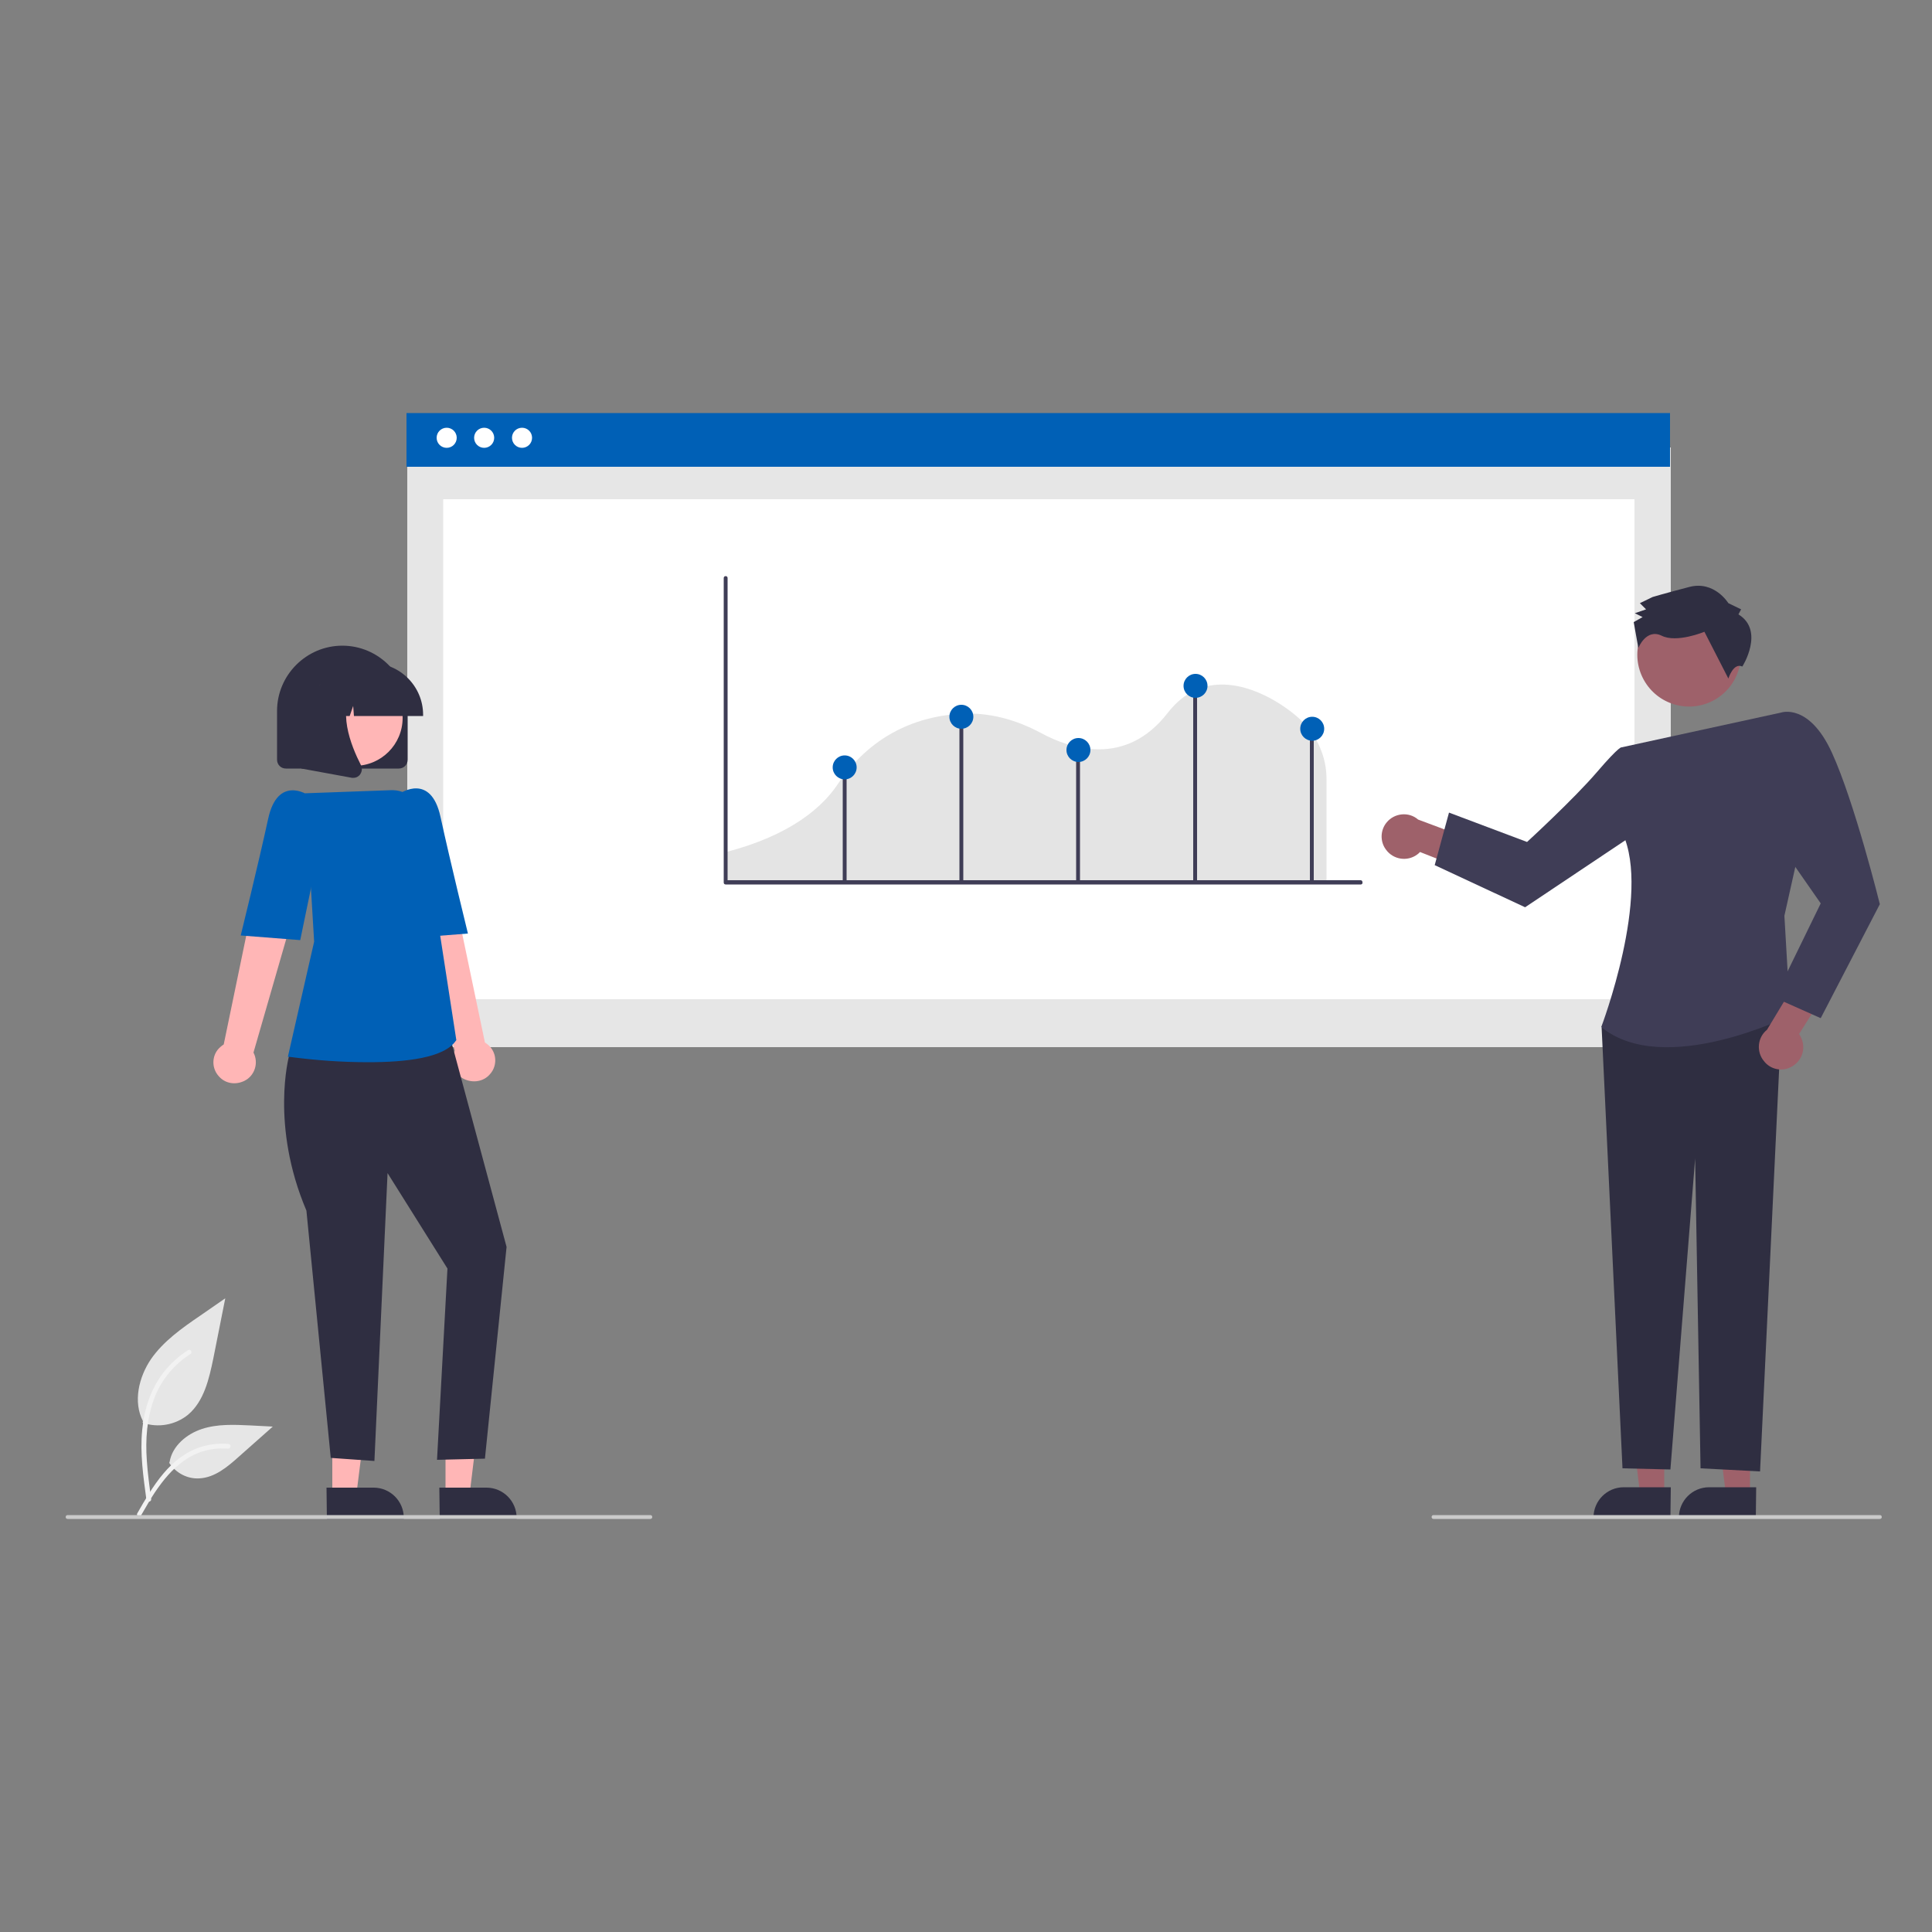 <?xml version="1.0" encoding="utf-8"?>
<!-- Generator: Adobe Illustrator 23.0.5, SVG Export Plug-In . SVG Version: 6.00 Build 0)  -->
<svg version="1.1" id="Layer_1" xmlns="http://www.w3.org/2000/svg" xmlns:xlink="http://www.w3.org/1999/xlink" x="0px" y="0px"
	 viewBox="0 0 500 500" style="enable-background:new 0 0 500 500;" xml:space="preserve">
<rect x="0" y="0" width="500" height="500" fill="#808080" stroke="none"/>
<style type="text/css">
	.st0{fill:#E6E6E6;}
	.st1{fill:#F2F2F2;}
	.st2{fill:#FFFFFF;}
	.st3{fill:#0060B6;}
	.st4{fill:#E4E4E4;}
	.st5{fill:#3F3D56;}
	.st6{fill:#FFB6B6;}
	.st7{fill:#2F2E41;}
	.st8{fill:#9E616A;}
	.st9{fill:#CACACA;}
</style>
<g>
	<path id="a31475c4-f0df-4934-8dee-db246d5650fa-1186" class="st0" d="M36.9,368.2c4,1.4,8.5,0.6,11.8-2.1c4.1-3.5,5.4-9.2,6.5-14.5
		l3.1-15.6l-6.5,4.5c-4.7,3.2-9.5,6.6-12.7,11.2c-3.2,4.7-4.7,11.1-2.1,16.1"/>
	<path id="bc80039d-7499-47e3-8dd4-b917794dfbc0-1187" class="st1" d="M37.9,388.2c-0.8-6-1.7-12-1.1-18.1
		c0.5-5.4,2.2-10.6,5.5-14.9c1.8-2.3,3.9-4.2,6.4-5.8c0.6-0.4,1.2,0.6,0.6,1c-4.2,2.7-7.5,6.6-9.3,11.3c-2,5.2-2.4,10.8-2,16.3
		c0.2,3.3,0.7,6.6,1.1,9.9c0.1,0.3-0.1,0.6-0.4,0.7C38.3,388.7,38,388.6,37.9,388.2L37.9,388.2z"/>
	<path id="a24c42db-7472-45f4-900c-466dbf3f7d22-1188" class="st0" d="M43.8,378.6c1.7,2.6,4.7,4.2,7.8,4c4-0.2,7.3-3,10.2-5.6
		l8.8-7.8l-5.8-0.3c-4.2-0.2-8.5-0.4-12.5,0.9s-7.7,4.4-8.4,8.5"/>
	<path id="a7d2fb0b-6149-49f2-88d6-cc03571334a8-1189" class="st1" d="M35.5,391.7c4-7,8.5-14.8,16.7-17.3c2.3-0.7,4.7-0.9,7-0.7
		c0.7,0.1,0.6,1.2-0.2,1.2c-4-0.3-7.9,0.7-11.2,3c-3.2,2.2-5.6,5.2-7.7,8.3c-1.3,1.9-2.4,4-3.6,6C36.2,392.8,35.2,392.3,35.5,391.7z
		"/>
	<rect id="b85ae1dc-b170-4f54-a6de-4a72451950d7" x="105.4" y="115.8" class="st0" width="327" height="155.2"/>
	<rect id="f015ec3e-20cc-40e8-8473-d753a9bdb685" x="114.7" y="129.2" class="st2" width="308.3" height="129.4"/>
	<rect id="ed585d6d-4c60-4aae-9dcd-e3012a759289" x="105.2" y="106.9" class="st3" width="327" height="13.9"/>
	<circle id="b43fe0fb-7393-4bbe-8dcd-48ed75608891" class="st2" cx="115.6" cy="113.3" r="2.6"/>
	<circle id="ada3e127-c3a1-446f-8730-bf32ed0f9b11" class="st2" cx="125.3" cy="113.3" r="2.6"/>
	<circle id="e3927273-efa9-4ef7-88ca-a022a07a6d22" class="st2" cx="135.1" cy="113.3" r="2.6"/>
	<path class="st4" d="M187.5,228.3h155.8v-26.7c0-5.7-2.4-11.1-6.5-15.1l0,0c-2.8-2.8-12.1-9.9-21.7-9.3c-5.1,0.3-9.4,2.8-12.9,7.3
		c-10.9,14.1-25.2,9.3-32.8,5.2c-6.7-3.6-13.5-5.3-20.2-5c-9.5,0.4-22.8,3.9-32.5,18.4c-3.7,5.5-11.8,13.1-29.2,17.5V228.3z"/>
	<path class="st5" d="M352.2,228.9H187.8c-0.3,0-0.5-0.2-0.5-0.5v-78.8c0-0.3,0.2-0.5,0.5-0.5c0.3,0,0.5,0.2,0.5,0.5v78.2h163.8
		c0.3,0,0.5,0.2,0.5,0.5C352.7,228.7,352.4,228.9,352.2,228.9z"/>
	<rect x="218.1" y="198.6" class="st5" width="1" height="29.6"/>
	<rect x="248.3" y="184.8" class="st5" width="1" height="43.4"/>
	<rect x="278.5" y="193.9" class="st5" width="1" height="34.3"/>
	<rect x="308.8" y="177.3" class="st5" width="1" height="50.9"/>
	<rect x="339" y="188.9" class="st5" width="1" height="39.3"/>
	<circle class="st3" cx="248.8" cy="185.5" r="3.1"/>
	<circle class="st3" cx="309.4" cy="177.5" r="3.1"/>
	<circle class="st3" cx="279.1" cy="194.1" r="3.1"/>
	<circle class="st3" cx="218.6" cy="198.6" r="3.1"/>
	<circle class="st3" cx="339.6" cy="188.6" r="3.1"/>
	<polygon class="st6" points="86,387 92.2,387 95.2,363.2 86,363.2 	"/>
	<path class="st7" d="M84.5,385l12.2,0h0c4.3,0,7.8,3.5,7.8,7.8v0.3l-19.9,0L84.5,385z"/>
	<polygon class="st6" points="115.3,387 121.5,387 124.4,363.2 115.3,363.2 	"/>
	<path class="st7" d="M113.7,385l12.2,0h0c4.3,0,7.8,3.5,7.8,7.8v0.3l-19.9,0L113.7,385z"/>
	<path class="st6" d="M126.8,278c2-2.2,1.8-5.7-0.5-7.6c-0.2-0.2-0.5-0.4-0.8-0.6l-10.1-48.3l-11,4.3l13.3,46.1
		c-1.4,2.7-0.3,6,2.3,7.3C122.4,280.4,125.2,279.9,126.8,278L126.8,278z"/>
	<path class="st7" d="M79.4,268.7l-4.6,4.6c0,0-4.9,17.9,4.5,40l6.3,64l11.3,0.8l3.4-74.5l15.5,24.7l-2.7,49.5l12.4-0.3l5.6-54.8
		l-15.4-57.2L79.4,268.7z"/>
	<path class="st3" d="M95.3,274.9c-6.9,0-13.7-0.5-20.5-1.4l-0.3,0l6.8-29.8L79,205.3l22.1-0.8c4.1-0.2,7.7,2.8,8.3,6.9l4.5,30.6
		l4.2,27.2l-0.1,0.1C115,273.8,105,274.9,95.3,274.9z"/>
	<path class="st3" d="M99.1,210.9l4.5-5.6c0,0,7.9-5.4,10.4,6.1c2.5,11.5,7.1,30.2,7.1,30.2l-15.4,1.2L99.1,210.9z"/>
	<path class="st6" d="M56.6,278.5c-2-2.2-1.8-5.7,0.5-7.6c0.2-0.2,0.5-0.4,0.8-0.6L67.9,222l11,4.3l-13.3,46.1
		c1.4,2.7,0.3,6-2.3,7.3C60.9,280.9,58.2,280.4,56.6,278.5L56.6,278.5z"/>
	<path class="st3" d="M84.3,211.4l-4.5-5.6c0,0-7.9-5.4-10.4,6.1s-7.1,30.2-7.1,30.2l15.4,1.2L84.3,211.4z"/>
	<path class="st7" d="M103.2,198.9H74c-1.3,0-2.3-1-2.3-2.3V184c0-9.3,7.6-16.9,16.9-16.9s16.9,7.6,16.9,16.9l0,0v12.6
		C105.5,197.9,104.5,198.9,103.2,198.9z"/>
	<circle class="st6" cx="91.8" cy="185.8" r="12.4"/>
	<path class="st7" d="M109.5,185.3H91.6l-0.2-2.6l-0.9,2.6h-2.8l-0.4-5.1l-1.8,5.1h-5.3V185c0-7.4,6-13.4,13.4-13.4h2.5
		c7.4,0,13.4,6,13.4,13.4V185.3z"/>
	<path class="st7" d="M91.5,201.3c-0.1,0-0.3,0-0.4,0L78,198.9v-21.6h14.4l-0.4,0.4c-5,5.8-1.2,15.2,1.4,20.3
		c0.4,0.8,0.3,1.7-0.2,2.4C92.9,200.9,92.2,201.3,91.5,201.3z"/>
	<polygon class="st8" points="452.9,387 446.7,387 443.7,363.2 452.9,363.2 	"/>
	<path class="st7" d="M454.4,393l-19.9,0v-0.3c0-4.3,3.5-7.8,7.8-7.8h0l12.2,0L454.4,393z"/>
	<polygon class="st8" points="430.7,387 424.5,387 421.6,363.2 430.7,363.2 	"/>
	<path class="st7" d="M432.3,393l-19.9,0v-0.3c0-4.3,3.5-7.8,7.8-7.8h0l12.2,0L432.3,393z"/>
	<path class="st8" d="M358.7,219.9c1.9,2.6,5.5,3.1,8,1.3c0.3-0.2,0.5-0.4,0.8-0.7l12.2,4.8l4.7-6.7l-17.4-6.5
		c-2.4-2.1-6.1-1.7-8.1,0.7C357.2,214.8,357.1,217.8,358.7,219.9L358.7,219.9z"/>
	<polygon class="st7" points="430.6,260.7 414.5,265.9 419.9,380 432.3,380.3 438.7,299.8 440.1,380 455.5,380.8 461.2,260.7 	"/>
	<path class="st5" d="M419.7,193.4l41.3-9l4.6,35.6l-3.8,17l1.5,25.8c0,0-32.7,16.3-48.9,3c0,0,13-34.2,5.5-50.2L419.7,193.4z"/>
	<path class="st5" d="M426.9,198.4l-7.2-5c0,0-0.4-0.6-6.4,6.4c-6,7-18.1,18.1-18.1,18.1l-20.2-7.6l-3.7,13.6l23.4,10.9l33.2-22.2
		L426.9,198.4z"/>
	<path class="st8" d="M463.4,276.2c2.9-1.4,4.1-4.8,2.7-7.7c-0.1-0.3-0.3-0.6-0.5-0.9l7-11.1l-5.7-5.9l-9.6,15.9
		c-2.5,2-2.8,5.7-0.8,8.1C458.1,276.7,461,277.4,463.4,276.2L463.4,276.2z"/>
	<path class="st5" d="M454.6,191.4l6.4-7c0,0,7.2-2.5,13.1,10.4c5.9,12.9,12.4,39.2,12.4,39.2l-15.3,29.5l-11.9-5.3l11.9-24.4
		l-12.6-18.1L454.6,191.4z"/>
	
		<ellipse transform="matrix(0.877 -0.48 0.48 0.877 -27.833 230.536)" class="st8" cx="437.3" cy="169.7" rx="13.4" ry="13.4"/>
	<path class="st7" d="M449.9,159l0.7-1.3l-3.3-1.6c0,0-3.6-5.9-10.1-4.2s-9.5,2.6-9.5,2.6l-3.3,1.6l1.6,1.6l-2.9,1l2,1l-2.3,1.3
		l1.2,6.7c0,0,2-5.1,6-3.2c3.9,2,11.1-1,11.1-1l6.2,12.1c0,0,1.3-4.2,3.6-3.1C450.9,172.6,456.8,163.2,449.9,159z"/>
	<path class="st9" d="M168.3,393.1H17.5c-0.3,0-0.5-0.2-0.5-0.5c0-0.3,0.2-0.5,0.5-0.5h150.8c0.3,0,0.5,0.2,0.5,0.5
		C168.8,392.9,168.6,393.1,168.3,393.1z"/>
	<path class="st9" d="M486.5,393.1H371c-0.3,0-0.5-0.2-0.5-0.5c0-0.3,0.2-0.5,0.5-0.5h115.5c0.3,0,0.5,0.2,0.5,0.5
		C487,392.9,486.8,393.1,486.5,393.1z"/>
</g>
</svg>
